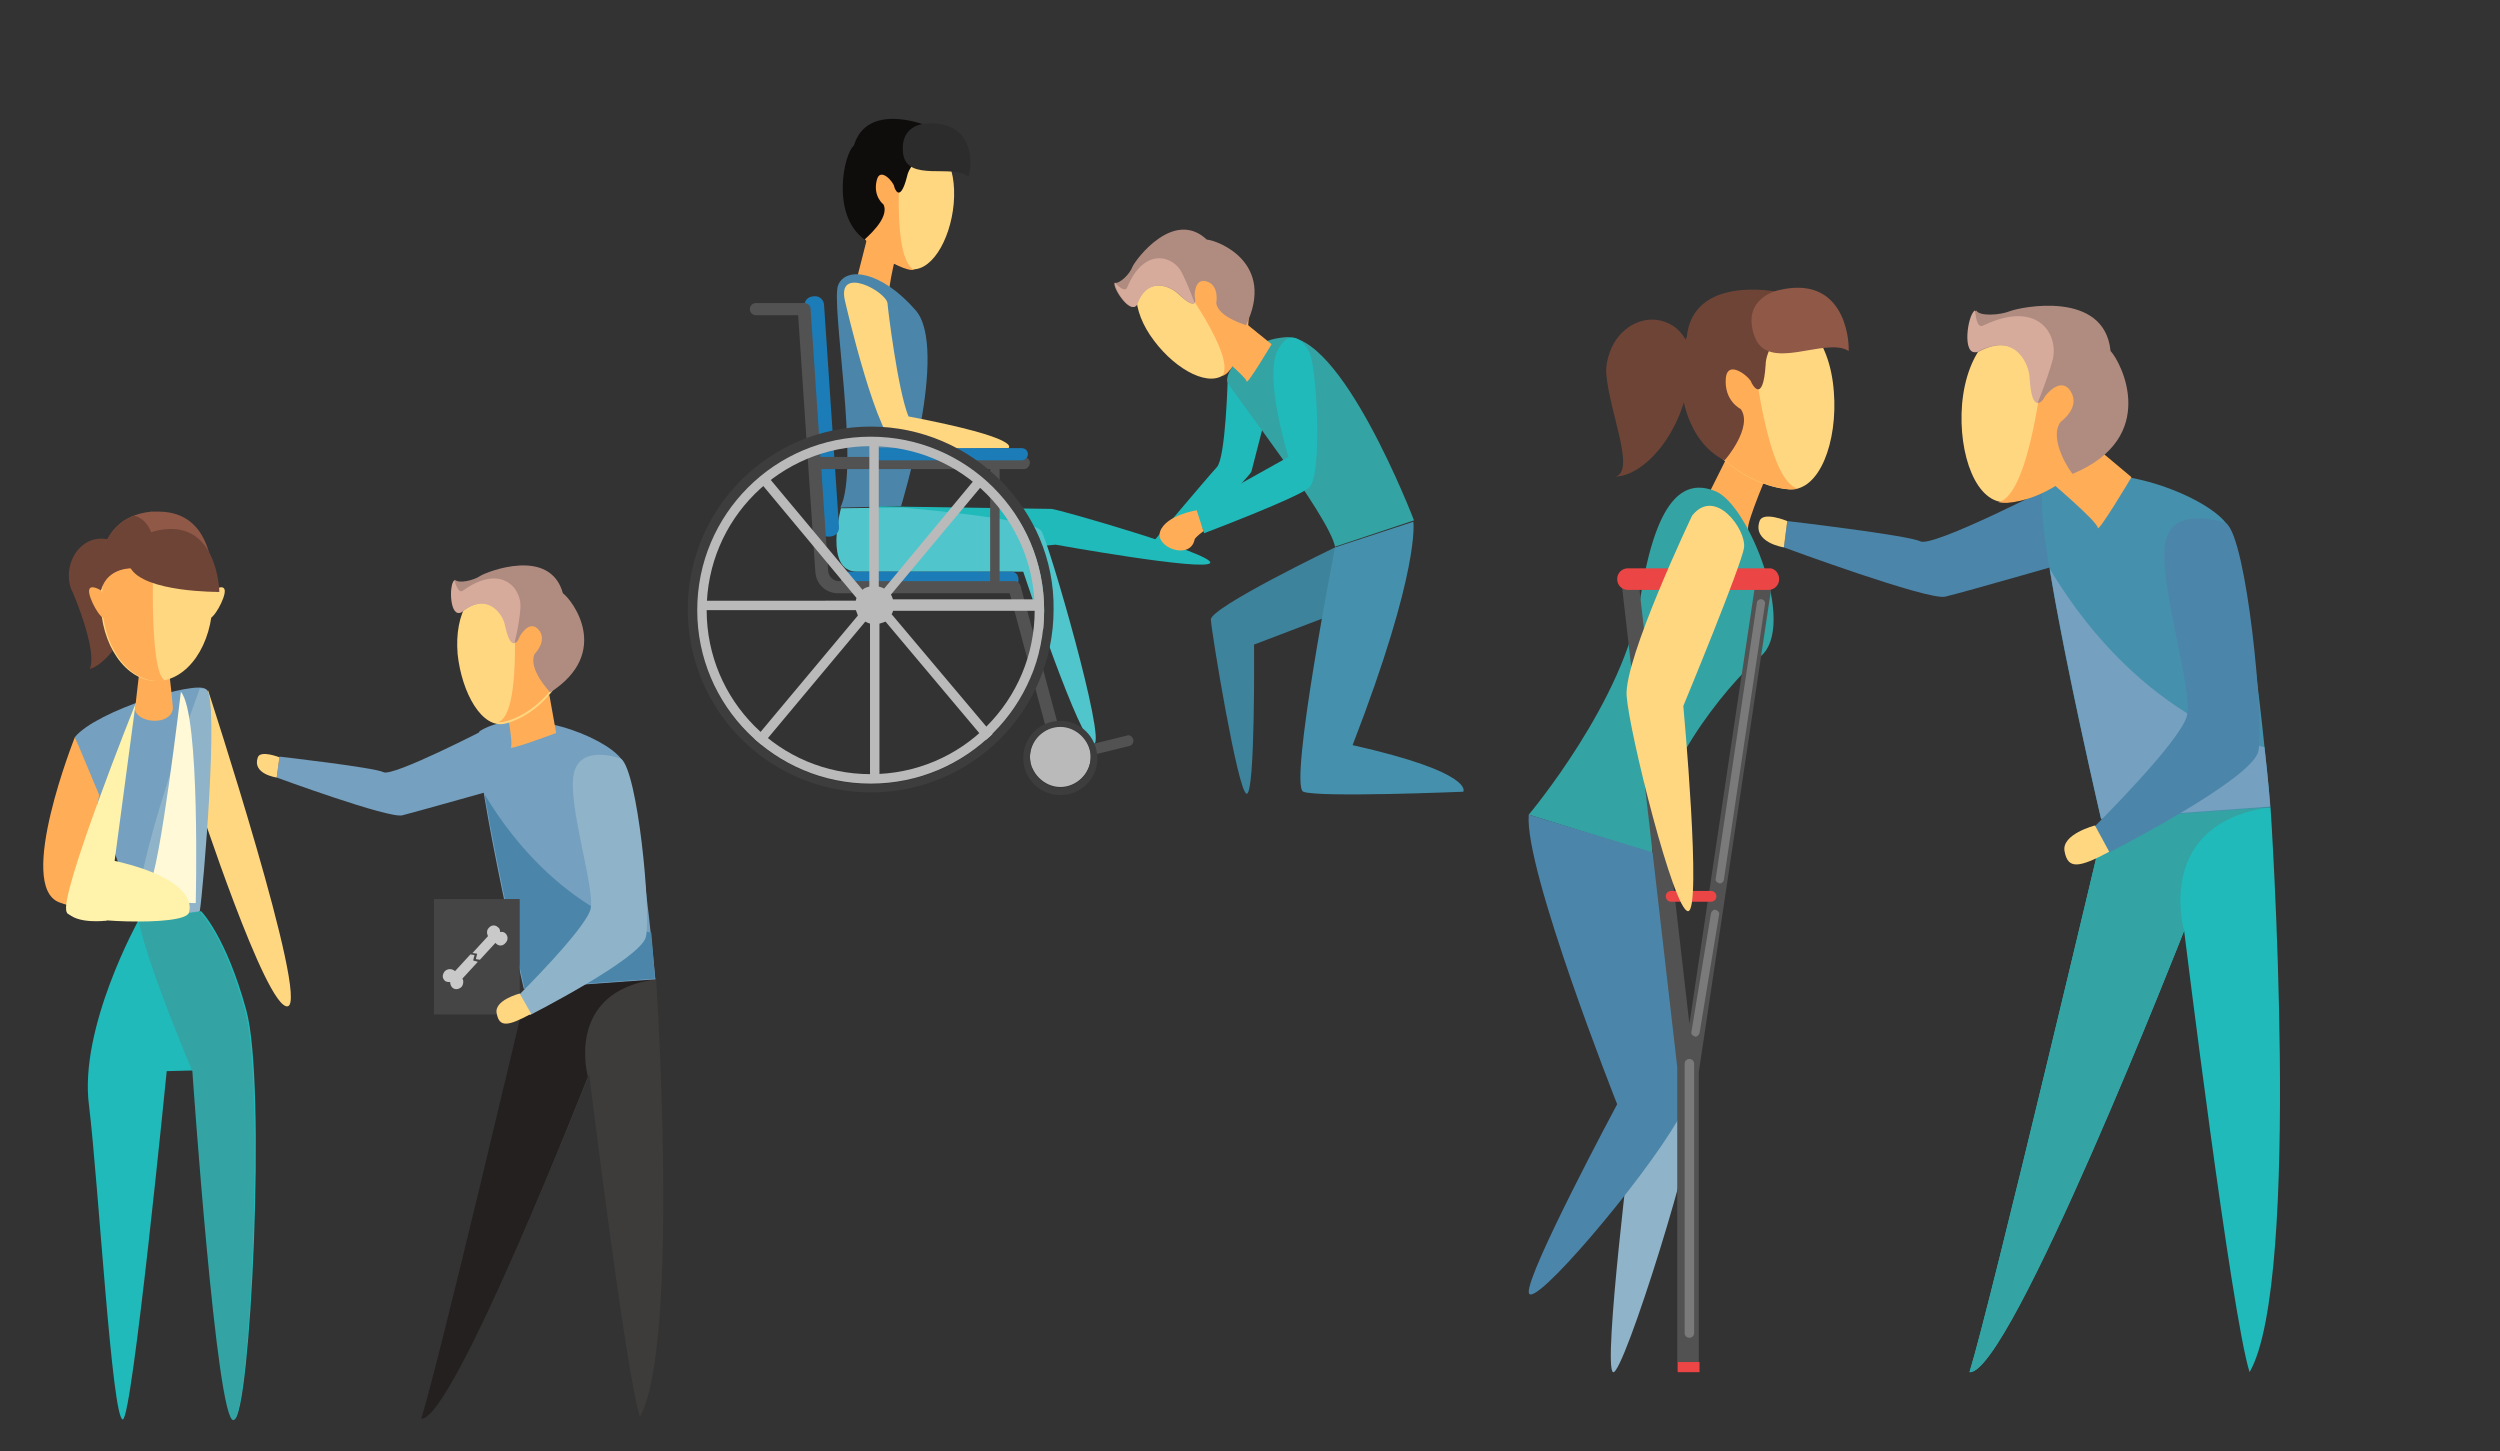 <?xml version="1.0" encoding="utf-8"?>
<!-- Generator: Adobe Illustrator 22.0.1, SVG Export Plug-In . SVG Version: 6.00 Build 0)  -->
<svg version="1.1" id="Layer_1" xmlns="http://www.w3.org/2000/svg" xmlns:xlink="http://www.w3.org/1999/xlink" x="0px" y="0px"
	 viewBox="0 0 370.4 215" style="enable-background:new 0 0 370.4 215;" xml:space="preserve">
<rect x="0" y="0" width="370.4" height="215" fill="#333333" stroke="none"/>
<style type="text/css">
	.st0{fill:#FFD781;}
	.st1{fill:#75A0BF;}
	.st2{fill:#20BABA;}
	.st3{fill:#FFAD57;}
	.st4{fill:#6E4437;}
	.st5{fill:#8F5847;}
	.st6{fill:#8FB3C9;}
	.st7{fill:#33A3A3;}
	.st8{fill:#FFF9D7;}
	.st9{fill:#FFF2AA;}
	.st10{fill:#3D3C3B;}
	.st11{fill:#24201F;}
	.st12{fill:#4B86AA;}
	.st13{fill:#454545;}
	.st14{fill:#C9C9C9;}
	.st15{fill:#B08C80;}
	.st16{fill:#D6AB9C;}
	.st17{fill:#0F0C0C;}
	.st18{fill:#2D2C2C;}
	.st19{fill:#50C5CC;}
	.st20{fill:#525252;}
	.st21{fill:#1C7CB7;}
	.st22{fill:#BABABA;}
	.st23{fill:#3D3D3D;}
	.st24{fill:#3D839C;}
	.st25{fill:#4591AD;}
	.st26{fill:#EB4545;}
	.st27{fill:#7A7A7A;}
</style>
<g>
	<g>
		<path class="st0" d="M30.8,102.2c0,0,15.2,46.5,11.8,46.9c-3.2,0.4-13.4-30.9-13.4-30.9L30.8,102.2z"/>
		<path class="st1" d="M11.1,109.2c0,0,9.5,27.8,9.9,28.4s8.1,0.3,8.5-2.7c0.5-3,2.9-31.5,1-32.8C29,100.8,14.3,105.3,11.1,109.2z"
			/>
		<path class="st2" d="M20.6,136.2c0,0-9,16.1-7.4,27.7c1.4,11.6,3.4,46.5,5,46.4c1.4-0.1,6.5-51.6,6.5-51.6l3.9-0.1
			c0,0,3.6,52.2,6.1,51.7c2.4-0.5,4.8-49.7,1.8-60.6c-3-11-6.7-14.7-6.7-14.7L20.6,136.2z"/>
		<path class="st3" d="M20.6,99.9l-0.6,5.2c0.3,2,5.1,2.5,5.6,0c0.1-0.1-0.5-5.2-0.5-5.2H20.6z"/>
		<g>
			<path class="st4" d="M19.8,84.4L19.8,84.4c-0.4-2.6-2.3-4.6-4.8-4.6c-2.7,0-4.8,2.5-4.8,5.5c0,1,0.2,1.8,0.6,2.5l0,0
				c0,0,3.7,8.6,2.5,11.3C16,98.5,21.5,91.4,19.8,84.4z"/>
			<ellipse class="st0" cx="23.2" cy="88.9" rx="8.3" ry="12"/>
			<path class="st0" d="M31.5,87.5c0,0,1.7-1.1,1.8,0s-1.7,4.4-2.4,4.1C30.3,91,31.5,87.5,31.5,87.5z"/>
			<path class="st3" d="M22.8,80.4c-1.4-1.7-2.9-2.1-4.1-1.5c-2.2,2.3-3.6,5.9-3.6,10c0,6.6,3.7,12,8.3,12c0.3,0,0.7,0,1-0.1
				C21.9,99.4,22.8,80.4,22.8,80.4z"/>
			<path class="st5" d="M23.6,75.8L23.6,75.8c-0.2,0-1.2,0-1.2,0C13,76.8,15,87.4,15,87.4c1-3.6,4.9-3.3,4.9-3.3l0,0
				c0.8,0.9,1.9,1.3,3.1,1.3c1.1,0,2.3-0.5,3-1.3l0,0c0,0,4.9-0.6,5.6,3.3C31.6,84.8,31.5,75.9,23.6,75.8z"/>
			<path class="st4" d="M19.9,76.4c-6.6,2.5-5,11.1-5,11.1c1-3.6,4.9-3.3,4.9-3.3l0,0c0.7,0.8,1.7,1.2,2.8,1.3
				C22.8,85,24.1,77.6,19.9,76.4z"/>
			<path class="st4" d="M22.9,78.7c0,0-5.6,1.7-3.6,5.4c2,3.7,13.2,3.6,13.2,3.6S32.3,76.3,22.9,78.7z"/>
			<path class="st3" d="M15,87.5c0,0-1.7-1.1-1.8,0s1.7,4.4,2.4,4.1C16.3,91,15,87.5,15,87.5z"/>
		</g>
		<g>
			<path class="st3" d="M20.6,136.2L20.6,136.2L20.6,136.2z"/>
			<path class="st6" d="M29.6,135c0.5-3,2.9-31.5,1-32.8c-0.2-0.1-0.6-0.2-1-0.2c0,0.1-10.4,27.7-9.1,34.2l0,0L29.6,135z"/>
			<path class="st7" d="M36.3,149.8c-3-11.1-6.7-14.7-6.7-14.7l-9.1,1.1l0,0c1.2,6.5,8,22.5,8,22.5s3.6,52.2,6.1,51.7
				C37,209.9,39.3,160.8,36.3,149.8z"/>
		</g>
		<path class="st3" d="M11.1,109.2c0,0-8.8,22.1-2.3,24.5s18.4,2.4,18.4,0s-14.4-6.2-14.4-6.2l1.9-9.7L11.1,109.2z"/>
		<path class="st8" d="M26.8,102.5c0,0-3.1,26.6-4.8,29c-1.6,2.3,7,2.3,7,2.3S29.7,105.8,26.8,102.5z"/>
		<path class="st9" d="M13.7,126.9c0,0-4.1,7-3.8,8.3c0.3,1.3,17.5,2.2,18.1,0C28.7,132.9,26.2,129,13.7,126.9z"/>
		<path class="st9" d="M20.1,104.2c0,0-11.6,29-10.2,30.9s5.9,1.3,5.9,1.3L20.1,104.2z"/>
	</g>
	<g>
		<path class="st1" d="M72.4,107.8c0,0-14.3,7.4-15.6,6.6c-1.4-0.7-15.4-2.3-15.4-2.3l-0.4,3.1c0,0,16.6,6.1,18.6,5.6
			s15.8-4.4,15.8-4.4L72.4,107.8z"/>
		<path class="st0" d="M41.4,112.2c0,0-2.8-1.1-3.2,0c-0.9,2.5,2.8,3,2.8,3L41.4,112.2z"/>
	</g>
	<path class="st10" d="M78.3,145.8l18.9-0.9c0,0,3.6,54.4-2.4,65c-2.1-6.6-7.5-50.7-7.5-50.7S67.1,210.5,62.5,210
		C64.9,202.4,78.3,145.8,78.3,145.8z"/>
	<path class="st11" d="M97.1,145.1L78.2,146c0,0-13.3,56.4-15.8,64.2c4.7,0.4,24.7-50.7,24.7-50.7S83.6,147,97.1,145.1z"/>
	<path class="st1" d="M97.1,145.1c0,0-2.7-29.6-5.1-32.7c-2.4-3.2-14.3-8.1-20.9-4.1c-1.9,2,6.5,38.2,6.5,38.2L97.1,145.1z"/>
	<path class="st12" d="M96.5,138.2c0,0-14-2.7-24.7-20.5c1.9,11.3,5.9,28.7,5.9,28.7L97,145C97.1,145.1,96.8,142.1,96.5,138.2z"/>
	<g>
		<rect x="64.3" y="133.2" class="st13" width="12.7" height="17.1"/>
		<g>
			<path class="st14" d="M70.1,142.3l0.2-0.8l-0.6-0.1l-2.3,2.5c0-0.1-0.1-0.1-0.1-0.1c-0.4-0.3-1-0.3-1.4,0.1c-0.4,0.5-0.4,1,0,1.4
				c0.2,0.2,0.6,0.2,0.8,0.2c0,0.3,0.1,0.6,0.3,0.8c0.4,0.4,1,0.3,1.4-0.1c0.3-0.4,0.3-1,0.1-1.2l2.3-2.5L70.1,142.3z"/>
			<path class="st14" d="M74.1,138.1c0.3-0.1,0.6,0,0.8,0.2c0.4,0.4,0.4,1,0,1.4c-0.4,0.5-1,0.5-1.4,0.1c-0.1-0.1-0.1-0.1-0.1-0.1
				l-2.3,2.5l-0.6-0.1l0.2-0.8l-0.7-0.1l2.3-2.5c-0.2-0.4-0.2-0.9,0.1-1.2c0.4-0.5,1-0.5,1.4-0.1C74,137.5,74.1,137.8,74.1,138.1z"
				/>
		</g>
	</g>
	<path class="st6" d="M92,112.4c0,0-6.1-2.3-7,2.3c-0.9,4.6,3.2,17,2.5,20c-0.8,3-10.6,12.7-10.6,12.7l1.6,3c0,0,16.5-8.4,17.2-11.6
		C96.5,135.3,94.5,114.2,92,112.4z"/>
	<path class="st0" d="M77,147.2c0,0-3.9,1-3.4,3c0.4,2,1.6,1.9,5.1,0L77,147.2z"/>
	<path class="st3" d="M74.7,102.9c0,0,1.4,7.2,1,7.8c-0.5,0.6,6.7-2.1,6.7-2.1l-1-5.6L74.7,102.9z"/>
	<path class="st0" d="M67.8,96.9c0.6,5.7,3.6,11.2,7.1,10.3c4.8-1.2,10-6.8,9.5-12.5c-0.6-6.2-5.1-10.2-9.8-9.1
		C69.8,86.6,67.3,90.8,67.8,96.9z"/>
	<path class="st3" d="M76.1,90.3c1-1.8,8.1,0.4,7.9,7.4c-1.2,4.4-5.4,8.3-9.2,9.2c-0.3,0.1-0.7,0.1-1,0.1
		C77.3,105.8,76.1,90.3,76.1,90.3z"/>
	<path class="st15" d="M79.2,96.9c0,0,2-2,0.6-3.6s-2.8,1-2.8,1s-0.9,3-2-1.8c-0.2-1.3-2.4-5.1-6.5-1.9c-1.8,1-1.9-4.1-1.1-4.7
		c0.6,0.6,2.8,0.1,3.8-0.6c1-0.6,10.3-4.3,12.2,2.6c1.4,1,7.3,8.8-1.9,14.7C81.5,102.5,78.2,99.2,79.2,96.9z"/>
	<path class="st16" d="M68.6,87.5c5.7-4.1,8.8-0.3,8.5,2.7c-0.2,2.6-0.9,5.1-0.9,5.1c-0.4,0.1-0.9-0.4-1.4-2.7
		c-0.2-1.3-2.4-5.1-6.4-1.9c-1.8,1-1.9-4.1-1.1-4.7C67.4,86,67.8,88.1,68.6,87.5z"/>
</g>
<path class="st2" d="M181.9,56.1c0,0-0.3,11.7-1.6,13.1s-9.8,11.5-9.8,11.5l3.4,1.5c0,0,11.4-11.8,11.5-12.3
	c0.1-0.4,2.6-10.1,2.6-10.1L181.9,56.1z"/>
<path class="st3" d="M133.2,35.9c0,0-1.9,7.4-1.4,8c0.3,0.5-4.8-2.8-4.8-2.8l1.4-5.5L133.2,35.9z"/>
<path class="st0" d="M141.3,30.2c-0.5,5.5-3.5,10.5-6.8,9.6c-4.5-1.2-9.4-6.6-8.9-11.9c0.5-5.9,4.9-9.6,9.4-8.5
	C139.5,20.5,141.8,24.4,141.3,30.2z"/>
<path class="st3" d="M133.4,24c-0.9-1.8-7.7,0.2-7.5,7c1.1,4.3,5,7.9,8.6,8.9c0.3,0.1,0.7,0.1,1,0.1C132.1,38.5,133.4,24,133.4,24z"
	/>
<path class="st17" d="M130.9,30.3c0,0-1.6-1.2-1-3.6c0.5-2.1,2.6,0.4,2.6,1c0,0,0.8,2.7,1.9-1.6c0.2-1.2,2.3-4.8,6.1-1.8
	c1.6,1,0.3-4.2-2.7-5.5c-1.1-0.5-9.4-3.6-11.3,2.8c-1.4,1-3.5,10.2,1.6,13.9C128.1,35.4,131.9,32.4,130.9,30.3z"/>
<path class="st18" d="M137.3,18.3c0,0-4,0-3.5,4.4s7.5,1.5,9.7,3.5C144,24.6,144.6,17.9,137.3,18.3z"/>
<path class="st12" d="M133.5,75c0,0,7.2-23.5,2.1-29.1c-5-5.7-10.2-6.5-11.4-3.7c-1.2,2.5,3.3,27.2,0.3,33L133.5,75z"/>
<path class="st2" d="M129.1,75c0,0,25.9,0.4,26.7,0.4s24.2,6.7,23.5,8s-22.9-2.7-22.9-2.7l-16.2,1.4L129.1,75z"/>
<path class="st19" d="M124.6,75.3c0,0-2.6,9.4,2.4,9.4s24.6,0,24.6,0s8.6,25.9,10.5,25.5c1.8-0.4-6.7-29.8-7.8-31.5
	c-1-1.9-20.7-3.5-20.7-3.5L124.6,75.3z"/>
<path class="st0" d="M125.2,44.6c0,0,4.9,21.5,8.1,21.8c3.2,0.2,16.1,0,16.1,0s2.5-1.4-14.8-4.7c-1.6-3.9-3.1-16.3-3.1-16.7
	C131.4,43.2,123.9,39.2,125.2,44.6z"/>
<path class="st20" d="M167.9,109.5c0.1,0.4-0.1,0.9-0.5,1l-13.8,3.4c-0.4,0.1-0.9-0.1-1-0.5l0,0c-0.1-0.4,0.1-0.9,0.5-1l13.8-3.4
	C167.4,108.8,167.7,109.1,167.9,109.5L167.9,109.5z"/>
<path class="st21" d="M150.9,85.9c0,0.7-0.4,1.2-1.1,1.2h-24.1c-0.5,0-1.1-0.5-1.1-1.2l0,0c0-0.7,0.4-1.2,1.1-1.2h24.1
	C150.5,84.7,150.9,85.2,150.9,85.9L150.9,85.9z"/>
<path class="st21" d="M124.3,78c0.1,0.8-0.5,1.5-1.4,1.5l0,0c-0.8,0.1-1.5-0.5-1.5-1.4l-2.2-32.7c-0.1-0.8,0.5-1.5,1.4-1.5l0,0
	c0.8-0.1,1.5,0.5,1.5,1.4L124.3,78z"/>
<path class="st20" d="M157.1,113.1c-0.4,0-0.8-0.2-0.9-0.7l-6.6-24.5h-25.4c-1.9,0-3.3-1.4-3.4-3.2l-2.6-38.8c0-0.5,0.3-1,0.9-1
	c0.5,0,1,0.3,1,0.9l2.6,38.8c0.1,0.9,0.8,1.5,1.6,1.5h26c0.4,0,0.8,0.3,0.9,0.7L158,112c0.1,0.4-0.1,1-0.7,1.1
	C157.2,113,157.1,113.1,157.1,113.1z"/>
<g>
	<path class="st22" d="M161.6,112.1c0,2.5-2.1,4.5-4.5,4.5s-4.5-2.1-4.5-4.5c0-2.5,2.1-4.5,4.5-4.5S161.6,109.6,161.6,112.1z"/>
	<path class="st23" d="M157.1,106.8c-3,0-5.5,2.4-5.5,5.5c0,3,2.4,5.5,5.5,5.5c3,0,5.5-2.4,5.5-5.5
		C162.5,109.2,160.1,106.8,157.1,106.8z M157.1,116.7c-2.5,0-4.5-2.1-4.5-4.5c0-2.5,2.1-4.5,4.5-4.5s4.5,2.1,4.5,4.5
		S159.6,116.7,157.1,116.7z"/>
</g>
<path class="st20" d="M151.7,69.5H121c-0.5,0-0.9-0.4-0.9-0.9s0.4-0.9,0.9-0.9h30.7c0.5,0,0.9,0.4,0.9,0.9
	C152.5,69.1,152.2,69.5,151.7,69.5z"/>
<path class="st21" d="M152.3,67.3c0,0.4-0.4,0.9-0.9,0.9h-21.7c-0.4,0-0.9-0.4-0.9-0.9l0,0c0-0.4,0.4-0.9,0.9-0.9h21.7
	C151.9,66.4,152.3,66.8,152.3,67.3L152.3,67.3z"/>
<rect x="146.7" y="68.6" class="st20" width="1.4" height="18.7"/>
<g>
	<path class="st22" d="M154.4,90.2v-1.4h-22.1c-0.1-0.2-0.1-0.4-0.3-0.7l14.2-17l-1.1-0.9l-14.1,17c-0.2-0.1-0.4-0.2-0.8-0.3V64.8
		h-1.4v22.1c-0.3,0.1-0.8,0.2-1,0.5l-14.2-17l-1.1,0.9l14.4,17.3c0,0.1-0.1,0.2-0.1,0.4H104v1.4h22.8c0.1,0.2,0.2,0.5,0.3,0.8
		l-15.3,18.3l1.1,0.9l15.3-18.3c0.2,0.1,0.4,0.2,0.7,0.3v23h1.4v-23c0.3-0.1,0.7-0.2,0.9-0.3l14.8,17.6l1.1-0.9l-15-17.8
		c0.1-0.2,0.2-0.3,0.2-0.5h22.1L154.4,90.2L154.4,90.2z"/>
	<path class="st23" d="M129,63.2c-15,0-27.1,12.1-27.1,27.1s12.1,27.1,27.1,27.1s27.1-12.1,27.1-27.1C156.3,75.5,144,63.2,129,63.2z
		 M129,116.2c-14.2,0-25.7-11.5-25.7-25.7s11.5-25.7,25.7-25.7s25.7,11.5,25.7,25.7S143.2,116.2,129,116.2z"/>
	<path class="st22" d="M129,64.7c-14.2,0-25.7,11.5-25.7,25.7s11.5,25.7,25.7,25.7s25.7-11.5,25.7-25.7S143.2,64.7,129,64.7z
		 M129,114.7c-13.5,0-24.3-10.9-24.3-24.3c0-13.5,10.9-24.3,24.3-24.3c13.5,0,24.3,10.9,24.3,24.3S142.5,114.7,129,114.7z"/>
</g>
<path class="st20" d="M119.9,45.8c0,0.4-0.3,0.9-0.9,0.9h-7c-0.4,0-0.9-0.3-0.9-0.9l0,0c0-0.4,0.3-0.9,0.9-0.9h7
	C119.6,45,119.9,45.3,119.9,45.8L119.9,45.8z"/>
<path class="st24" d="M197.8,81.1c0,0-18.5,8.9-18.4,10.7c0.1,1.9,4,25.6,5.3,25.8s1.1-22.1,1.1-22.1l14.7-5.6L197.8,81.1z"/>
<path class="st25" d="M197.8,81.1c0,0-6.9,35.3-4.7,36.2c2.2,0.9,23.7,0,23.7,0s1.8-2.8-16.4-6.9c10.1-26.1,9-33.1,9-33.1
	L197.8,81.1z"/>
<path class="st7" d="M209.5,77.1c0,0-10.9-28.5-19.4-27.1c-5.4,0.5-8.9,5.3-8.2,6.7s15,19.7,15.9,24.3L209.5,77.1z"/>
<path class="st2" d="M177.1,75.4l1.3,3.6c0,0,13.5-5.1,15.5-6.7c2.1-1.5,1.2-18,0.1-20.1c-1.1-2.1-3-3.4-4.6-0.5
	c-2.3,3.9,1.5,16,1.5,16L177.1,75.4z"/>
<path class="st3" d="M177.3,75.6c0,0-4.5,0.7-5.4,3.1s4.5,4.4,5.1,1.2c0.2-0.4,1.3-1.2,1.3-1.2L177.3,75.6z"/>
<path class="st3" d="M179.3,51.4c0,0,5.4,4.5,5.4,5.1c0,0.7,3.7-5.5,3.7-5.5l-4.2-3.4L179.3,51.4z"/>
<path class="st0" d="M171,50.5c3.3,4.4,8.4,7.1,10.7,4.7c3.2-3.4,4.7-10.5,1.4-14.9c-3.5-4.7-9.2-5.7-12.5-2.4
	C167.5,41.2,167.5,45.9,171,50.5z"/>
<path class="st3" d="M174.5,41.1c-0.1-2,6.7-3.7,10.1,2.1c1.2,4.2-0.2,9.3-2.7,12c-0.2,0.2-0.5,0.4-0.8,0.5
	C183.2,52.8,174.5,41.1,174.5,41.1z"/>
<path class="st15" d="M180.2,44.9c0,0,0.5-2.6-1.4-3.2s-1.8,2.2-1.8,2.2s0.8,2.7-2.5-0.4c-0.9-0.9-4.5-2.8-6.1,1.6
	c-0.9,1.6-3.5-2.3-3.3-3.2c0.8,0.2,2.3-1.3,2.7-2.4c0.5-1.1,6.1-8.6,11-4c1.6,0.1,10.3,3.4,5.8,12.7
	C184.9,48.2,180.5,47.1,180.2,44.9z"/>
<path class="st16" d="M167,42.6c2.5-6.1,6.9-4.7,8.1-2.2c1.1,2.2,1.9,4.5,1.9,4.5c-0.2,0.2-0.9,0.1-2.4-1.4
	c-0.9-0.9-4.5-2.8-6.1,1.6c-0.9,1.6-3.5-2.3-3.3-3.2C165.2,41.9,166.6,43.5,167,42.6z"/>
<g>
	<path class="st3" d="M262.3,69.1c0,0-3.6,8.4-3.3,9.3c0.3,0.9-6.4-4.1-6.4-4.1l3.4-6.8L262.3,69.1z"/>
	<g>
		<path class="st0" d="M271.7,58c0.6,7.4-2.1,14.9-6.7,14.5c-6.3-0.5-14.2-6.4-14.9-13.8c-0.7-8,4.2-14.1,10.4-13.7
			C266.9,45.4,271.1,50.1,271.7,58z"/>
		<path class="st3" d="M259.7,51.5c-1.6-2.1-10.2,2.3-8.4,11.3c2.5,5.4,8.7,9.3,13.8,9.7c0.5,0,0.9,0,1.3-0.1
			C261.6,71.3,259.7,51.5,259.7,51.5z"/>
		<path class="st4" d="M257.9,60.6c0,0-2.5-1.2-2.2-4.6c0.3-2.9,3.7,0,3.8,0.7c0,0,1.7,3.5,2.1-2.7c0-1.7,1.9-7,7.7-3.9
			c2.4,0.9-0.7-5.6-5.1-6.7c-1.6-0.4-13.4-2.5-14.3,6.6c-1.6,1.7-2.1,14.4,5.6,18.2C255.6,68.2,259.8,63.2,257.9,60.6z"/>
		<path class="st5" d="M263.5,43c0,0-5.5,1.1-3.6,6.7c1.9,5.7,10.5,0.1,14,2.3C274,49.8,273,40.7,263.5,43z"/>
		<path class="st4" d="M250.4,55.2L250.4,55.2c0.6-3.3-0.8-6.5-3.7-7.5c-3.2-1.2-6.9,0.8-8.2,4.5c-0.4,1.1-0.6,2.2-0.5,3.3l0,0
			c0.5,5.7,4.3,14.2,1.4,15.1C243.5,70.5,249.4,64.3,250.4,55.2z"/>
	</g>
</g>
<path class="st7" d="M226.5,120.7c0,0,14.3-17,16.5-31.9c2.3-14.9,6.4-18,11.2-16c4.9,2,12,19.9,6.7,24.4
	c-5.3,4.5-16.3,18.1-16.1,29.2L226.5,120.7z"/>
<path class="st6" d="M241.9,166.6c0,0-4.5,36.1-2.9,36.7c1.5,0.6,12.8-35.5,12-38.9c-0.8-3.4-2.4-10.9-2.4-10.9L241.9,166.6z"/>
<path class="st12" d="M226.5,120.7l18.4,5.6c0,0,9.3,35.1,3.7,39.6c-5,8.8-21.7,28.5-22.1,25.6c-0.3-2.9,13.1-27.9,13.1-27.9
	S225.8,128.8,226.5,120.7z"/>
<g>
	<path class="st20" d="M262.6,86c0.1-0.7-0.4-1.3-1-1.4c-0.7-0.1-1.3,0.4-1.4,1l-9.9,66.1l-7.6-66.1c-0.1-0.7-0.7-1.2-1.4-1.1
		s-1.2,0.7-1.1,1.4l8.3,72.2l0,0v45.1h3.2v-44.4L262.6,86z"/>
	<path class="st26" d="M263.6,85.8c0,0.9-0.7,1.6-1.6,1.6h-20.8c-0.9,0-1.6-0.7-1.6-1.6l0,0c0-0.9,0.7-1.6,1.6-1.6H262
		C262.9,84.1,263.6,84.9,263.6,85.8L263.6,85.8z"/>
	<path class="st26" d="M254.3,132.8c0,0.5-0.4,0.8-0.8,0.8h-5.9c-0.5,0-0.8-0.4-0.8-0.8l0,0c0-0.5,0.4-0.8,0.8-0.8h5.9
		C253.9,132,254.3,132.3,254.3,132.8L254.3,132.8z"/>
	<rect x="248.6" y="201.8" class="st26" width="3.2" height="1.5"/>
	<path class="st27" d="M251,197.5c0,0.4-0.3,0.7-0.7,0.7l0,0c-0.4,0-0.7-0.3-0.7-0.7v-39.9c0-0.4,0.3-0.7,0.7-0.7l0,0
		c0.4,0,0.7,0.3,0.7,0.7V197.5z"/>
	<path class="st27" d="M254.8,130.9C254.8,130.9,254.7,130.9,254.8,130.9c-0.4-0.1-0.7-0.4-0.6-0.7l6.1-40.9c0-0.3,0.4-0.6,0.7-0.5
		c0.3,0,0.6,0.4,0.5,0.7l-6.1,40.9C255.3,130.7,255.1,130.9,254.8,130.9z"/>
	<path class="st27" d="M251.2,153.6C251.1,153.6,251.1,153.6,251.2,153.6c-0.4-0.1-0.7-0.4-0.6-0.7l2.9-17.6
		c0.1-0.3,0.4-0.6,0.7-0.5s0.6,0.4,0.5,0.7l-2.9,17.6C251.7,153.3,251.5,153.6,251.2,153.6z"/>
</g>
<path class="st0" d="M250.7,76.4c0,0-10.1,21.2-9.7,26.7c0.4,5.5,7,31.9,9.1,31.9s-0.7-30.4-0.7-30.4s8.7-21,9-23.5
	C258.7,78.4,254.1,72.1,250.7,76.4z"/>
<path class="st12" d="M304.7,71.7c0,0-18.4,9.5-20.2,8.5c-1.8-0.9-19.7-3-19.7-3l-0.5,3.9c0,0,21.4,7.9,23.9,7.3
	c2.6-0.6,20.3-5.7,20.3-5.7L304.7,71.7z"/>
<path class="st2" d="M312.1,120.7l24.3-1.1c0,0,4.7,70.1-3.1,83.7c-2.7-8.5-9.7-65.4-9.7-65.4s-25.9,65.9-31.8,65.4
	C294.9,193.3,312.1,120.7,312.1,120.7z"/>
<path class="st7" d="M336.4,119.6l-24.3,1.1c0,0-17.2,72.7-20.3,82.6c6,0.5,31.8-65.4,31.8-65.4S319,122,336.4,119.6z"/>
<path class="st25" d="M336.4,119.6c0,0-3.4-38-6.6-42.1c-3.1-4.1-18.4-10.4-26.9-5.3c-2.5,2.6,8.4,49.2,8.4,49.2L336.4,119.6z"/>
<path class="st1" d="M335.5,110.7c0,0-18-3.4-31.8-26.4c2.4,14.6,7.6,37,7.6,37l25-1.8C336.4,119.5,336.1,115.9,335.5,110.7z"/>
<path class="st12" d="M329.8,77.5c0,0-7.9-2.9-9,2.9s4.2,21.9,3.2,25.7s-13.6,16.3-13.6,16.3l2.1,3.9c0,0,21.2-10.8,22.1-15
	C335.5,107,332.9,79.7,329.8,77.5z"/>
<path class="st0" d="M310.4,122.3c0,0-5.1,1.3-4.5,3.9c0.5,2.6,2.1,2.4,6.6,0L310.4,122.3z"/>
<path class="st0" d="M264.8,77.2c0,0-3.6-1.5-4.1,0c-1.1,3.2,3.6,3.9,3.6,3.9L264.8,77.2z"/>
<path class="st3" d="M303.6,71.2c0,0,7.2,6.1,7.2,7s5-7.5,5-7.5l-5.6-4.7L303.6,71.2z"/>
<path class="st0" d="M290.7,59.9c-0.6,7.4,2.1,14.9,6.7,14.5c6.3-0.5,14.2-6.4,14.9-13.8c0.7-8-4.2-14.1-10.4-13.7
	C295.6,47.3,291.4,52,290.7,59.9z"/>
<path class="st3" d="M302.8,53.5c1.6-2.1,10.2,2.3,8.4,11.3c-2.5,5.4-8.7,9.3-13.8,9.7c-0.5,0-0.9,0-1.3-0.1
	C300.9,73.3,302.8,53.5,302.8,53.5z"/>
<path class="st15" d="M305.3,62.5c0,0,3-2.1,1.5-4.5s-3.8,0.7-3.8,0.7s-1.7,3.5-2.1-2.7c0-1.7-1.9-7-7.7-3.9
	c-2.4,0.9-1.5-5.5-0.4-6.1c0.5,0.9,3.5,0.7,5,0.1c1.5-0.6,14-3.2,14.9,5.9c1.6,1.7,7.3,12.8-5.6,18.2
	C306.9,70.2,303.4,65.1,305.3,62.5z"/>
<path class="st16" d="M293.9,48.2c8.2-3.9,11.2,1.5,10.2,5.2c-0.9,3.2-2.2,6.2-2.2,6.3c-0.5,0-1-0.7-1.2-3.7c0-1.7-1.9-7-7.7-3.9
	c-2.4,0.9-1.5-5.5-0.4-6.1C292.7,46,292.7,48.9,293.9,48.2z"/>
</svg>
